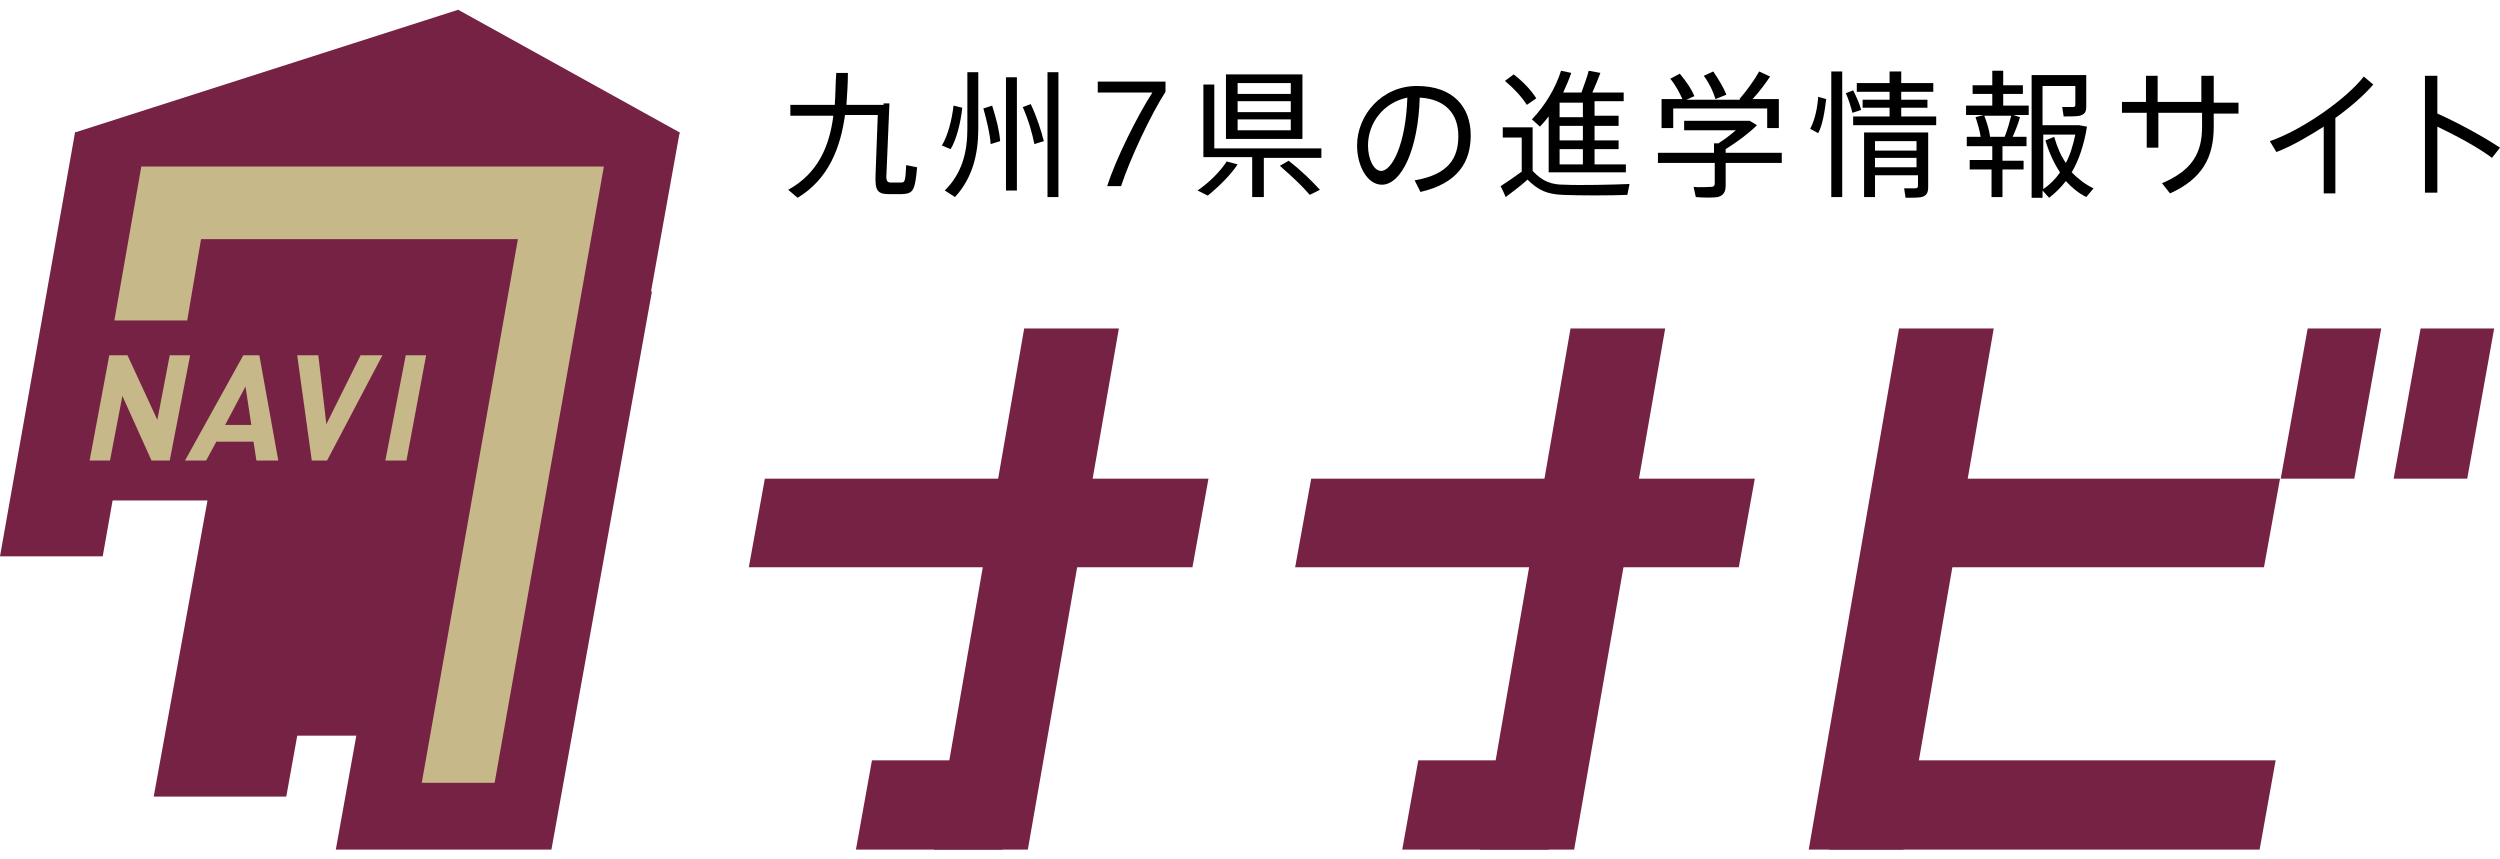 <svg width="128" height="44" viewBox="0 0 128 44" fill="none" xmlns="http://www.w3.org/2000/svg">
<g clip-path="url(#clip0_164_523)">
<path d="M45.24 5.294H45.539L45.389 8.862C45.352 9.271 45.427 9.345 45.613 9.345H46.135C46.322 9.345 46.359 9.308 46.397 8.453L46.956 8.565C46.844 9.828 46.732 9.903 46.173 9.94C45.986 9.94 45.725 9.94 45.539 9.94C44.905 9.94 44.793 9.754 44.83 8.899L44.942 5.889H43.264C43.04 7.524 42.443 9.159 40.839 10.126L40.355 9.717C41.921 8.862 42.48 7.413 42.667 5.926H40.466V5.369H42.741C42.779 4.811 42.779 4.254 42.816 3.733H43.413C43.413 4.254 43.376 4.811 43.338 5.369H44.942H45.24V5.294Z" fill="black"/>
<path d="M49.268 5.517C49.193 6.261 48.97 7.153 48.671 7.636L48.224 7.45C48.522 6.967 48.746 6.112 48.82 5.406L49.268 5.517ZM50.088 3.696V6.595C50.088 7.896 49.79 9.122 48.895 10.089L48.373 9.754C49.268 8.862 49.529 7.784 49.529 6.595V3.696H50.088ZM50.797 5.406C51.021 6.112 51.17 6.707 51.207 7.227L50.722 7.376C50.685 6.855 50.536 6.223 50.349 5.554L50.797 5.406ZM52.065 9.754H51.506V3.956H52.065V9.754ZM52.774 5.331C53.109 6.038 53.296 6.669 53.445 7.227L52.96 7.376C52.848 6.818 52.662 6.149 52.364 5.48L52.774 5.331ZM54.191 10.089H53.632V3.696H54.191V10.089Z" fill="black"/>
<path d="M56.205 4.737V4.179H59.674V4.7C58.928 5.852 57.846 8.156 57.399 9.531H56.69C57.1 8.193 58.256 5.889 59.002 4.737H56.205Z" fill="black"/>
<path d="M63.366 8.416C62.993 8.974 62.433 9.531 61.837 10.014L61.315 9.754C61.911 9.345 62.471 8.788 62.806 8.267L63.366 8.416ZM64.708 10.089H64.112V8.044H61.613V4.328H62.172V7.599H67.655V8.082H64.708V10.089ZM66.685 7.115H62.769V3.808H66.685V7.115ZM63.366 4.811H66.088V4.254H63.366V4.811ZM63.366 5.74H66.088V5.183H63.366V5.74ZM63.366 6.669H66.088V6.112H63.366V6.669ZM65.977 8.23C66.648 8.751 67.133 9.234 67.58 9.717L67.058 9.977C66.685 9.531 66.163 9.048 65.529 8.49L65.977 8.23Z" fill="black"/>
<path d="M69.482 7.45C69.482 5.889 70.751 4.402 72.541 4.402C74.443 4.402 75.301 5.517 75.301 6.93C75.301 8.268 74.667 9.382 72.727 9.828L72.429 9.234C74.182 8.936 74.667 8.082 74.667 6.967C74.667 5.815 73.995 5.071 72.69 4.997C72.615 7.636 71.757 9.457 70.751 9.457C70.005 9.457 69.482 8.491 69.482 7.45ZM70.042 7.45C70.042 8.156 70.34 8.751 70.713 8.751C71.273 8.751 71.981 7.376 72.056 4.997C70.825 5.257 70.042 6.298 70.042 7.45Z" fill="black"/>
<path d="M80.112 9.457C80.895 9.494 82.574 9.457 83.431 9.42L83.32 9.977C82.499 10.014 80.821 10.014 80 9.977C79.217 9.94 78.769 9.754 78.21 9.197C77.8 9.568 77.427 9.828 77.091 10.089C77.017 9.903 76.942 9.754 76.83 9.531C77.128 9.345 77.501 9.085 77.912 8.788V7.041H76.942V6.521H78.471V8.751C78.993 9.308 79.441 9.457 80.112 9.457ZM77.501 3.808C78.024 4.216 78.397 4.625 78.658 5.034L78.173 5.369C77.912 4.96 77.539 4.551 77.054 4.142L77.501 3.808ZM83.245 8.379V8.825H79.292V8.602V8.379V5.963C79.142 6.149 78.993 6.335 78.844 6.484L78.434 6.112C79.105 5.406 79.627 4.551 79.926 3.622L80.448 3.733C80.336 4.068 80.187 4.402 80.037 4.737H80.97C81.119 4.328 81.268 3.919 81.343 3.622L81.94 3.733C81.828 4.031 81.679 4.402 81.529 4.737H83.133V5.183H81.641V5.926H82.872V6.446H81.641V7.19H82.872V7.636H81.641V8.416H83.245V8.379ZM81.044 5.257H79.851V6H81.044V5.257ZM81.044 6.446H79.851V7.19H81.044V6.446ZM81.044 7.636H79.851V8.416H81.044V7.636Z" fill="black"/>
<path d="M87.757 7.822V7.338H87.981C88.28 7.153 88.615 6.892 88.876 6.669H86.228V6.186H89.324H89.473H89.585L89.958 6.409C89.548 6.818 88.951 7.264 88.354 7.636V7.822H91.226V8.342H88.354V9.494C88.354 9.828 88.242 10.014 87.944 10.089C87.757 10.126 87.198 10.126 86.825 10.089L86.713 9.568C87.012 9.605 87.459 9.568 87.608 9.568C87.757 9.568 87.795 9.494 87.795 9.382V8.342H84.886V7.822H87.757ZM86.154 5.108C86.005 4.774 85.818 4.402 85.52 4.031L86.005 3.771C86.34 4.179 86.601 4.551 86.751 4.923L86.34 5.108H89.1L89.063 5.071C89.473 4.588 89.846 4.068 90.07 3.659L90.629 3.919C90.406 4.254 90.107 4.662 89.734 5.071H91.077V6.558H90.48V5.554H85.669V6.558H85.072V5.071H86.154V5.108ZM87.72 3.659C88.019 4.105 88.242 4.477 88.392 4.848L87.832 5.071C87.72 4.7 87.534 4.291 87.235 3.882L87.72 3.659Z" fill="black"/>
<path d="M93.501 5.071C93.427 5.703 93.315 6.409 93.091 6.818L92.681 6.595C92.904 6.186 93.054 5.554 93.091 4.96L93.501 5.071ZM94.322 10.089H93.762V3.659H94.322V10.089ZM94.881 4.625C95.068 4.997 95.217 5.331 95.291 5.629L94.844 5.777C94.769 5.48 94.657 5.108 94.508 4.774L94.881 4.625ZM96.746 5.963V5.517H95.366V5.108H96.746V4.7H95.068V4.254H96.746V3.659H97.343V4.254H98.984V4.7H97.343V5.108H98.685V5.517H97.343V5.963H99.133V6.409H94.881V5.963H96.746ZM96 8.936V10.089H95.441V6.781H98.163H98.424H98.723V9.568C98.723 9.866 98.648 10.014 98.387 10.089C98.238 10.126 97.828 10.126 97.566 10.126L97.492 9.643C97.678 9.643 97.977 9.643 98.051 9.643C98.163 9.643 98.201 9.605 98.201 9.494V8.974H96V8.936ZM98.126 7.227H96V7.71H98.126V7.227ZM98.126 8.082H96V8.565H98.126V8.082Z" fill="black"/>
<path d="M102.005 8.23V7.487H100.699V7.004H101.408C101.371 6.707 101.259 6.335 101.147 6L101.557 5.889H100.662V5.406H102.005V4.811H100.998V4.365H102.005V3.622H102.564V4.365H103.571V4.811H102.564V5.406H103.87V5.889H103.086L103.422 6C103.347 6.298 103.198 6.669 103.049 7.004H103.758V7.487H102.527V8.23H103.608V8.676H102.527V10.089H101.967V8.676H100.849V8.193H102.005V8.23ZM102.639 7.004C102.788 6.632 102.9 6.223 102.974 5.926H101.595C101.744 6.298 101.856 6.707 101.893 7.004H102.639ZM107.189 9.643L106.816 10.089C106.443 9.903 106.07 9.605 105.772 9.271C105.511 9.605 105.25 9.866 104.914 10.126L104.578 9.754V10.126H104.019V3.845H106.257H106.555H106.816V5.443C106.816 5.74 106.741 5.852 106.48 5.926C106.331 5.963 105.921 5.963 105.66 5.963L105.585 5.48C105.772 5.48 106.07 5.48 106.145 5.48C106.219 5.48 106.257 5.443 106.257 5.369V4.402H104.578V6.409H106.294H106.368H106.443L106.853 6.484C106.704 7.413 106.443 8.193 106.07 8.825C106.406 9.159 106.779 9.457 107.189 9.643ZM105.772 8.342C105.995 7.933 106.145 7.413 106.257 6.892H104.615V9.68C104.951 9.457 105.25 9.159 105.473 8.825C105.175 8.379 104.914 7.822 104.727 7.19L105.175 7.004C105.324 7.524 105.511 7.97 105.772 8.342Z" fill="black"/>
<path d="M109.874 5.257V3.882H110.471V5.22H112.709V3.882H113.343V5.257H114.611V5.815H113.343V6.484C113.343 8.082 112.746 9.159 111.105 9.903L110.695 9.382C112.261 8.713 112.746 7.822 112.746 6.484V5.777H110.508V7.561H109.912V5.777H108.644V5.22H109.874V5.257Z" fill="black"/>
<path d="M119.646 9.903H118.975V6.484C118.154 7.004 117.334 7.487 116.551 7.784L116.215 7.227C117.856 6.669 120.131 5.071 121.026 3.919L121.511 4.328C121.063 4.848 120.355 5.48 119.571 6.038V9.903H119.646Z" fill="black"/>
<path d="M128 7.561L127.589 8.082C126.844 7.524 125.725 6.93 124.792 6.484V9.866H124.158V3.882H124.792V5.815C125.799 6.261 127.105 6.967 128 7.561Z" fill="black"/>
<path d="M29.241 37.665H11.227L16.784 6.781H34.798L29.241 37.665Z" fill="#762245"/>
<path d="M14.657 40.787H7.869L12.568 14.92H19.319L14.657 40.787Z" fill="#762245"/>
<path d="M28.233 43.5H17.193L22.34 14.92H33.38L28.233 43.5Z" fill="#762245"/>
<path d="M5.259 28.485H0L3.841 6.781H9.1L5.259 28.485Z" fill="#762245"/>
<path d="M14.135 25.624H4.513L7.869 6.781H17.492L14.135 25.624Z" fill="#762245"/>
<path d="M3.841 6.781L23.459 0.5L34.797 6.781L27.524 30.938L3.804 11.018L3.841 6.781Z" fill="#762245"/>
<path d="M25.324 40.081H21.594L26.517 12.244H10.294L9.585 16.407H5.855L7.235 8.528H30.918L25.324 40.081Z" fill="#C6B888"/>
<path d="M7.758 23.579L6.266 20.272L5.632 23.579H4.588L5.595 18.191H6.527L8.056 21.498L8.69 18.191H9.735L8.69 23.579H7.758Z" fill="#C6B888"/>
<path d="M13.129 23.579L12.979 22.613H11.077L10.555 23.579H9.474L12.457 18.191H13.278L14.248 23.579H13.129ZM12.569 19.789L11.525 21.758H12.868L12.569 19.789Z" fill="#C6B888"/>
<path d="M16.746 23.579H15.963L15.217 18.191H16.298L16.709 21.721L18.462 18.191H19.58L16.746 23.579Z" fill="#C6B888"/>
<path d="M19.73 23.579L20.774 18.191H21.818L20.811 23.579H19.73Z" fill="#C6B888"/>
<path d="M61.053 29.043H38.34L39.16 24.509H61.874L61.053 29.043Z" fill="#762245"/>
<path d="M51.32 43.5H43.823L44.644 38.929H52.14L51.32 43.5Z" fill="#762245"/>
<path d="M47.813 43.5L52.438 16.816H57.287L52.625 43.5H47.813Z" fill="#762245"/>
<path d="M89.026 29.043H66.312L67.133 24.509H89.846L89.026 29.043Z" fill="#762245"/>
<path d="M79.291 43.5H71.795L72.615 38.929H80.112L79.291 43.5Z" fill="#762245"/>
<path d="M75.785 43.5L80.41 16.816H85.258L80.596 43.5H75.785Z" fill="#762245"/>
<path d="M115.916 29.043H96.597L97.38 24.509H116.737L115.916 29.043Z" fill="#762245"/>
<path d="M115.692 43.5H93.65L94.471 38.929H116.513L115.692 43.5Z" fill="#762245"/>
<path d="M92.606 43.5L97.231 16.816H102.08L97.455 43.5H92.606Z" fill="#762245"/>
<path d="M116.773 24.509L118.153 16.816H121.92L120.54 24.509H116.773Z" fill="#762245"/>
<path d="M122.555 24.509L123.935 16.816H127.702L126.322 24.509H122.555Z" fill="#762245"/>
</g>
<defs>
<clipPath id="clip0_164_523">
<rect width="128" height="43" fill="white" transform="translate(0 0.5)"/>
</clipPath>
</defs>
</svg>
